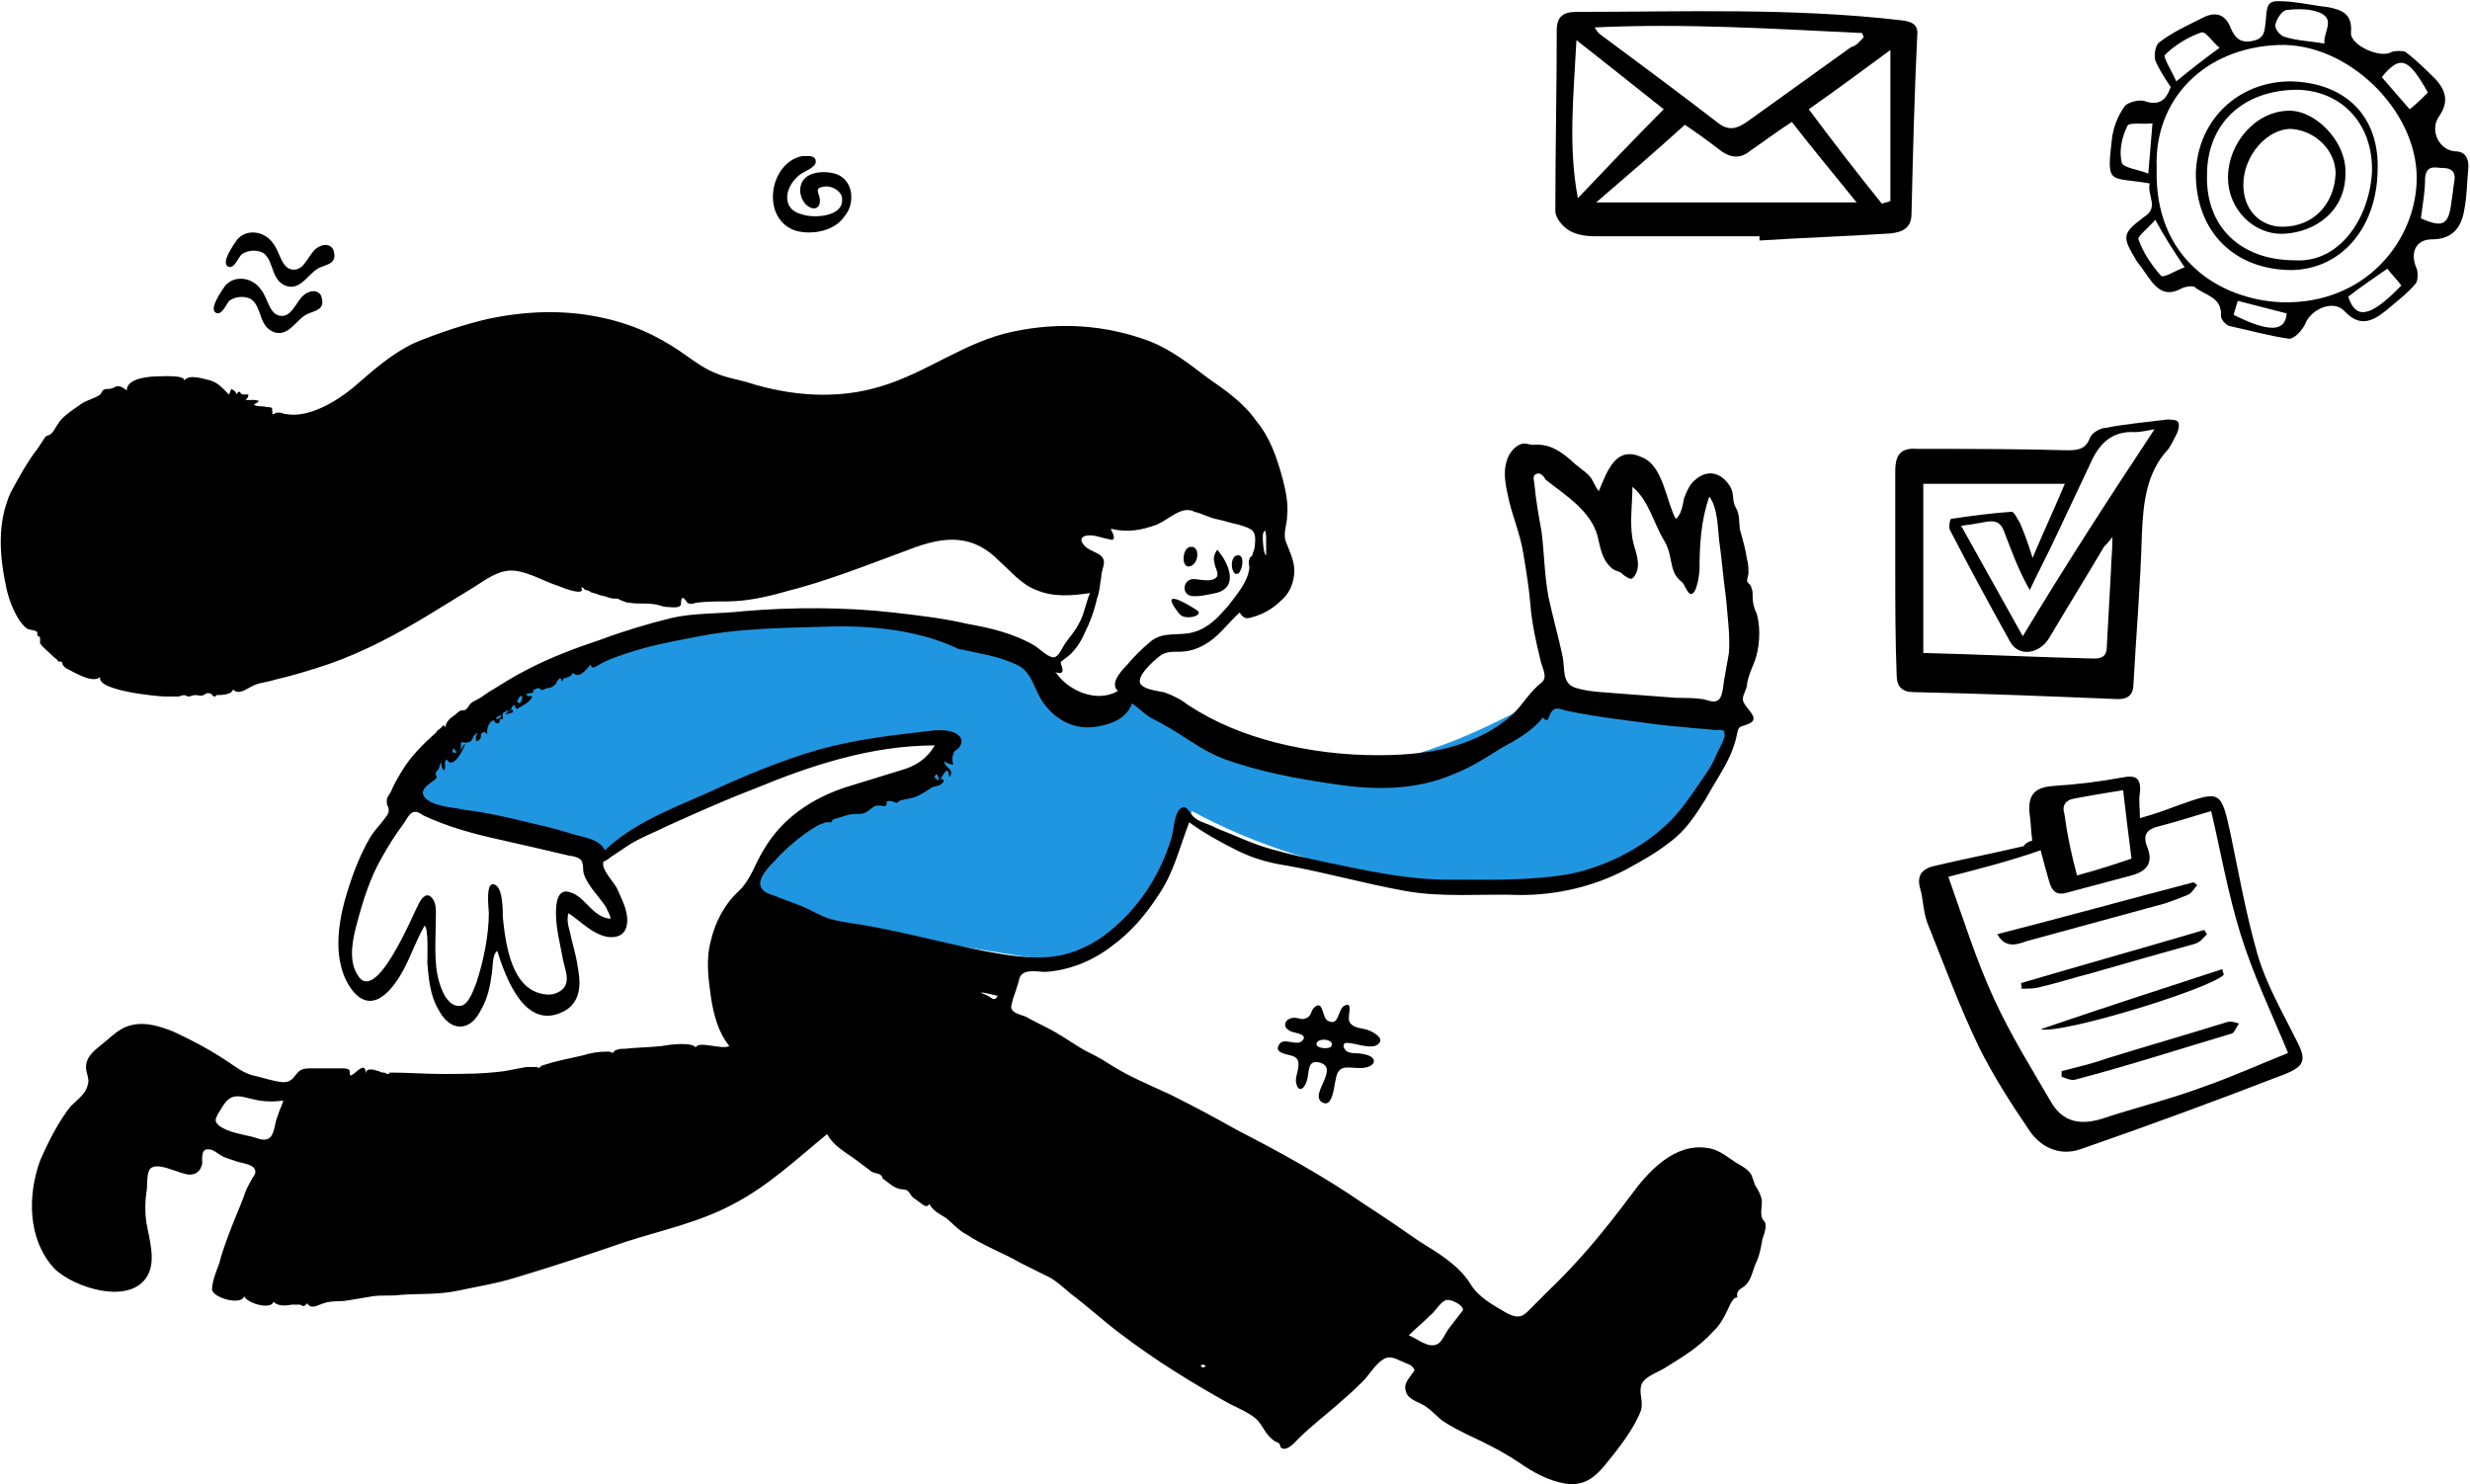 <svg width="1228" height="738" viewBox="0 0 1228 738" fill="none" xmlns="http://www.w3.org/2000/svg">
<path d="M662.045 519.875C661.36 521.957 654.517 521.263 654.517 519.181C654.517 515.712 663.413 516.406 662.045 519.875ZM669.572 518.487C673.678 518.487 679.837 521.263 683.943 519.875C689.418 517.1 683.943 513.63 680.522 512.242C677.1 510.854 672.994 511.548 670.941 508.079C669.572 505.303 672.994 498.364 668.888 499.752C664.782 501.14 666.151 510.855 659.992 507.385C657.255 505.997 657.939 496.283 653.149 501.14C651.78 502.528 651.78 505.303 649.727 505.997C647.674 507.385 645.621 505.997 643.568 505.997C638.778 505.997 636.725 510.855 642.199 512.936C644.252 513.63 651.096 514.324 646.99 517.794C644.252 519.875 638.094 515.712 636.041 519.181C632.619 524.039 641.515 524.039 643.568 525.426C647.674 527.508 644.252 533.753 644.252 537.223C644.937 543.468 648.358 542.08 649.727 537.223C651.096 533.059 649.727 526.814 655.886 528.202C666.835 530.978 649.727 544.856 657.939 548.325C662.729 550.407 663.413 538.611 664.098 536.529C665.466 528.896 669.572 530.978 676.416 530.978C683.943 530.978 685.996 525.426 677.784 524.039C675.047 523.345 671.625 524.039 669.572 522.651C668.204 521.957 666.835 518.487 669.572 518.487Z" fill="black"/>
<path d="M415.913 86.58C409.713 84.514 399.378 85.202 398.001 92.778C397.312 96.221 398.69 99.665 400.756 101.731C403.512 104.486 407.646 104.486 407.646 99.665C407.646 96.221 404.201 93.467 409.713 92.778C413.158 92.089 418.669 94.844 418.669 98.976C419.358 107.929 404.201 108.618 398.69 106.552C387.666 103.797 390.422 92.089 398.001 86.58C400.067 85.202 405.579 83.136 405.579 80.382C405.579 76.938 401.445 77.627 398.69 77.627C382.154 81.07 378.021 109.307 395.934 114.816C404.201 116.882 415.225 114.816 420.047 107.24C424.87 101.731 424.87 90.023 415.913 86.58Z" fill="black"/>
<path d="M113.846 132.697C116.591 133.382 118.649 127.904 120.022 126.535C122.766 124.48 127.569 123.796 131 125.85C136.49 129.958 134.431 139.545 142.665 142.284C150.213 144.338 153.644 134.752 159.819 132.697C163.25 131.328 167.367 130.643 165.995 125.165C165.309 121.741 161.878 121.057 159.133 122.426C153.644 124.48 152.271 134.067 146.096 134.067C139.92 134.067 139.234 125.165 135.803 121.057C131.686 114.894 122.766 113.524 117.963 119.002C116.591 121.057 109.043 131.328 113.846 132.697Z" fill="black"/>
<path d="M107.846 155.697C110.591 156.382 112.649 150.904 114.022 149.535C116.766 147.48 121.569 146.796 125 148.85C130.49 152.958 128.431 162.545 136.665 165.284C144.213 167.338 147.644 157.752 153.819 155.697C157.25 154.328 161.367 153.643 159.995 148.165C159.309 144.741 155.878 144.057 153.133 145.426C147.644 147.48 146.271 157.067 140.096 157.067C133.92 157.067 133.234 148.165 129.803 144.057C125.686 137.894 116.766 136.524 111.963 142.002C110.591 144.057 103.043 154.328 107.846 155.697Z" fill="black"/>
<path d="M201.332 396.308C232.609 404.648 263.191 414.379 294.468 423.414C297.943 424.109 297.943 424.804 300.723 422.719C309.064 417.854 318.1 412.989 326.44 408.123C352.852 394.222 379.959 383.102 409.15 375.456C430.002 370.591 450.853 366.421 471.704 363.64C469.619 369.896 465.449 376.846 460.584 381.712C456.413 385.187 451.548 387.272 445.988 389.357C431.392 394.917 416.101 399.088 402.2 405.343C387.604 411.599 378.568 425.499 375.788 440.79C375.093 443.571 375.093 444.266 377.873 445.656C380.654 447.046 384.129 448.436 386.909 449.131C410.541 457.472 435.562 462.337 460.584 467.202C473.79 469.982 486.995 472.067 500.201 474.153C508.542 475.543 516.882 476.933 525.223 476.238C560.67 474.153 582.217 431.755 592.642 403.258C624.614 420.634 661.452 431.755 697.594 437.315C741.382 443.571 796.29 444.266 831.043 412.294C847.724 397.003 857.454 376.151 865.1 355.3C840.773 353.215 817.142 349.74 792.815 346.264C788.645 345.569 784.475 344.874 780.304 344.179C778.914 344.179 776.134 342.789 774.049 343.484C771.269 344.179 767.794 346.959 765.708 347.654C747.637 357.385 729.566 366.421 710.8 372.676C700.374 376.151 689.949 379.626 678.828 380.322C667.012 381.712 655.196 378.931 644.076 376.151C616.274 369.201 586.387 356.69 562.755 340.009C557.195 348.349 546.769 353.91 537.039 349.74C526.613 345.569 520.358 334.449 514.797 324.718C512.712 321.243 508.542 321.243 505.067 320.548C493.946 317.767 482.825 315.682 471.704 313.597C435.562 307.342 398.03 305.257 361.192 309.427C325.05 313.597 290.298 325.413 258.326 342.789C244.425 350.435 231.219 359.47 219.403 369.896C211.063 376.846 202.722 385.882 201.332 396.308Z" fill="#2196E0"/>
<path d="M309.761 160.687C320.882 164.163 331.308 169.723 341.038 176.673C345.904 180.149 350.769 183.624 356.329 185.709C361.195 187.794 366.06 188.489 370.925 189.879C392.472 196.83 416.103 198.915 438.345 191.964C461.281 185.014 480.047 169.723 503.679 164.858C526.615 159.992 549.552 161.382 571.793 169.723C582.219 173.893 591.254 180.844 600.29 187.794C609.326 194.05 618.361 200.305 624.617 209.34C631.567 217.681 635.042 228.107 637.822 238.532C639.212 244.093 640.603 250.348 639.908 256.604C639.908 260.774 637.822 264.944 639.212 269.114C641.298 274.675 644.078 279.54 643.383 285.795C642.688 291.356 640.603 295.526 636.432 299.001C632.957 302.477 628.092 305.257 623.226 306.647C619.056 308.037 618.361 307.342 616.276 304.562C610.021 310.122 605.85 317.072 597.51 321.243C593.34 323.328 589.864 324.023 585.694 324.023C582.219 324.023 579.439 324.023 576.658 326.108C573.878 328.193 563.453 337.229 567.623 340.704C569.708 342.789 575.268 343.484 578.744 344.179C582.914 345.569 587.084 347.654 590.559 350.435C604.46 359.47 618.361 365.031 634.347 369.201C651.028 373.371 667.709 375.456 685.085 375.456C700.376 375.456 717.057 374.066 731.653 367.811C738.604 365.031 745.554 360.86 751.115 355.995C756.675 351.13 760.15 344.179 766.406 339.314C769.881 336.534 766.406 331.668 765.711 327.498C763.625 319.158 761.54 309.427 760.845 300.391C760.15 292.051 758.76 283.71 757.37 275.37C755.98 266.334 752.505 257.994 750.42 249.653C749.03 243.398 746.944 235.752 749.03 229.497C749.725 226.022 752.505 222.546 755.285 221.156C758.065 219.766 760.15 221.156 762.235 221.156C769.881 220.461 775.441 223.936 781.002 228.802C783.782 231.582 787.257 233.667 790.037 236.447C792.122 238.532 792.817 242.008 794.903 244.093C799.073 234.362 803.243 221.156 816.449 227.412C826.875 231.582 828.265 248.958 833.13 257.994C835.91 255.909 836.605 251.043 837.3 247.568C838.69 244.093 840.08 240.618 842.861 238.532C849.116 232.972 856.066 235.057 860.237 242.008C862.322 245.483 860.932 248.958 863.017 252.433C865.102 255.909 864.407 259.384 865.102 263.554C866.492 268.419 867.882 273.285 868.577 278.15C869.272 280.235 869.272 283.015 869.272 285.1C869.272 285.795 868.577 287.881 868.577 288.576C868.577 289.966 870.662 290.661 870.662 292.051C871.357 293.441 871.357 294.831 871.357 296.916C871.357 299.696 872.052 302.477 873.443 305.257C875.528 312.902 874.833 322.633 872.052 329.583C870.662 333.058 869.272 335.839 868.577 340.009C868.577 342.789 866.492 344.874 866.492 347.654C866.492 351.825 876.918 357.385 868.577 360.165C865.102 361.555 864.407 360.86 863.712 364.336C863.017 368.506 861.627 371.981 860.237 375.456C856.761 383.102 851.896 390.052 847.726 397.698C842.861 405.343 837.995 412.989 830.35 418.549C823.399 424.109 815.754 428.28 808.108 432.45C792.122 440.79 774.051 444.961 755.98 444.961C736.519 444.266 717.057 446.351 698.291 442.876C678.83 439.4 659.369 433.84 639.908 430.365C630.872 428.975 623.226 426.89 614.886 422.719C606.545 418.549 598.9 414.379 591.254 408.818C586.389 421.329 583.609 433.84 575.963 444.961C569.708 454.691 562.062 463.727 552.332 470.677C543.296 477.628 531.481 482.493 519.665 483.188C516.19 483.188 510.629 481.798 507.849 484.578C506.459 485.968 506.459 488.749 505.764 490.139C505.069 492.919 503.679 495.699 502.984 499.174C501.594 503.344 506.459 504.04 509.934 505.43C514.799 508.21 519.665 510.295 524.53 513.075C529.395 515.855 534.261 519.331 539.126 522.111C543.296 524.196 547.467 526.281 551.637 529.061C561.367 535.317 571.793 539.487 582.219 544.352C593.339 549.913 603.765 555.473 614.886 561.728C636.432 572.849 657.979 584.665 678.135 598.566C687.866 604.821 696.901 611.076 705.937 617.332C714.972 622.892 725.398 629.148 730.958 638.183C735.129 645.134 742.079 648.609 749.03 652.779C753.2 654.864 755.98 655.559 759.455 652.084C762.93 648.609 766.406 645.134 769.881 641.658C785.172 627.062 797.683 611.772 810.194 595.09C819.229 582.58 832.435 567.984 849.116 570.764C853.981 571.459 857.457 574.239 861.627 577.019C864.407 579.104 868.577 580.495 870.662 583.97C871.357 585.36 872.052 588.14 872.748 589.53C874.138 591.615 874.833 593.005 875.528 595.09C876.918 598.566 874.138 604.126 876.918 606.906C879.003 608.991 876.918 613.857 876.223 615.942C875.528 620.112 874.833 624.282 872.748 628.453C871.357 631.928 870.662 636.098 867.882 638.878C865.797 640.963 863.017 640.963 863.712 645.134C861.627 644.439 859.542 649.999 858.847 651.389C856.762 655.559 855.371 658.34 851.896 661.815C844.251 670.155 835.91 675.021 826.875 680.581C823.399 682.666 816.449 684.751 815.754 689.617C815.059 693.787 817.144 697.262 815.754 701.432C812.279 710.468 804.633 720.199 798.378 727.844C792.817 734.794 787.257 738.965 778.221 737.575C769.881 736.185 762.235 732.014 755.285 727.149C746.944 721.589 738.604 717.418 729.568 713.248C725.398 711.163 721.228 709.078 717.057 706.298C713.582 703.517 710.802 700.042 706.632 697.957C703.852 696.567 699.681 695.177 698.986 691.702C697.596 688.227 700.376 685.446 701.767 683.361C703.157 681.276 703.852 681.276 702.462 679.886C701.767 678.496 698.986 677.801 697.596 677.106C694.121 675.716 691.341 673.63 687.866 675.716C684.39 677.801 681.61 681.971 678.83 685.446C675.355 688.922 671.88 692.397 667.709 695.872C660.064 702.822 652.418 708.383 645.468 715.333C644.078 716.723 640.603 720.894 637.822 720.199C635.737 719.503 637.127 718.808 635.737 717.418C634.347 716.723 633.652 716.723 632.262 715.333C628.787 712.553 627.397 707.688 623.921 704.908C620.446 702.127 615.581 700.042 611.411 697.957C592.644 687.531 574.573 676.411 557.197 663.205C548.857 656.949 540.516 649.304 532.176 643.049C528.005 639.573 524.53 636.098 519.665 634.013C515.494 631.928 511.324 629.843 507.154 627.758C498.813 622.892 489.083 619.417 480.742 613.857C476.572 611.771 473.792 608.296 470.317 605.516C466.841 603.431 464.061 602.041 461.976 598.566C460.586 601.346 457.806 597.871 456.416 597.176C455.721 596.481 454.331 595.785 453.635 595.09C452.94 594.395 452.245 593.005 451.55 592.31C450.16 590.92 448.77 591.615 446.685 590.92C443.905 590.225 441.125 587.445 439.04 586.055C437.649 584.665 439.735 586.055 437.649 583.97C436.259 583.275 434.869 583.275 433.479 582.58C430.699 580.494 427.919 578.409 425.139 576.324C420.273 572.849 414.018 569.374 411.238 563.813C395.947 576.324 382.046 589.53 364.67 598.566C347.989 607.601 328.527 611.771 311.151 617.332C293.08 623.587 274.314 629.843 255.548 635.403C246.512 638.183 237.477 639.573 227.746 641.658C218.015 643.744 208.98 643.049 199.249 643.744C194.384 644.439 190.214 643.744 185.348 644.439C181.178 645.134 177.008 645.829 172.837 646.524C169.362 647.219 164.497 646.524 161.022 647.914C158.241 648.609 154.766 651.389 152.681 647.914C151.291 649.999 150.596 649.304 149.206 648.609C147.121 648.609 146.426 648.609 145.036 648.609C141.56 649.304 138.085 649.304 136 647.219C134.61 651.389 122.794 647.914 121.404 644.439C120.014 649.304 105.418 645.134 105.418 640.963C105.418 637.488 107.503 631.928 108.893 628.453C110.283 622.892 112.368 617.332 114.454 611.772C116.539 606.211 119.319 599.956 121.404 594.395C122.099 591.615 123.489 589.53 124.879 586.75C125.574 585.36 126.964 583.97 126.964 582.58C126.964 578.409 119.319 578.409 116.539 577.019C114.454 576.324 111.673 575.629 109.588 574.239C108.198 573.544 106.113 571.459 104.028 571.459C99.858 570.764 100.553 575.629 100.553 578.409C99.858 581.885 97.772 583.97 94.297 583.97C89.432 583.97 76.921 576.324 74.141 581.885C72.751 584.665 73.446 590.225 72.751 593.005C72.056 597.871 72.056 602.736 72.751 607.601C74.141 615.942 77.616 626.367 73.446 634.013C65.105 649.304 36.609 640.268 26.878 630.538C13.672 615.942 13.672 594.395 19.927 577.019C24.793 565.899 29.658 556.863 35.218 549.913C37.999 547.132 42.864 543.657 43.559 539.487C44.949 536.012 42.169 533.231 42.864 529.061C43.559 524.891 47.034 522.111 50.51 519.331C53.985 516.55 56.765 513.77 60.24 511.685C68.581 506.82 78.311 509.6 86.652 513.075C95.687 517.245 104.723 522.111 113.064 527.671C117.234 530.451 120.709 533.231 125.574 534.622C129.05 535.317 133.22 536.707 136.695 537.402C140.17 538.097 142.95 538.792 145.731 536.012C148.511 532.536 149.206 531.146 154.071 531.146C158.936 531.146 163.802 531.146 169.362 531.146C170.752 531.146 172.837 531.146 173.532 531.841C174.227 532.536 173.532 533.927 174.227 534.622C175.618 535.317 181.873 526.281 181.873 533.926C181.873 530.451 186.043 531.841 188.128 532.536C188.823 532.536 189.518 533.231 190.213 533.231C190.909 533.231 191.604 533.231 192.299 533.926C192.994 533.926 193.689 533.926 193.689 533.231C202.724 533.231 211.065 533.926 220.1 533.926C230.526 533.926 240.257 533.926 250.682 532.536C254.158 531.841 258.328 531.146 261.803 530.451C263.193 530.451 265.278 530.451 266.668 530.451C267.363 530.451 268.059 531.146 268.059 531.146C268.059 530.451 268.754 530.451 269.449 529.756C275.704 527.671 282.654 526.281 288.91 524.891C293.775 523.501 297.25 522.806 302.116 522.806H302.811L304.896 523.501C304.896 522.806 305.591 522.111 306.286 522.111C307.676 521.416 309.066 521.416 310.456 521.416C316.712 520.721 322.967 520.721 329.222 520.026C332.698 519.331 343.818 517.94 345.904 520.721C347.294 517.245 359.109 522.111 362.585 520.026C357.024 513.075 354.939 504.735 353.549 496.394C352.159 486.663 350.769 476.933 353.549 467.202C355.634 458.167 360.499 449.131 367.45 442.876C373.705 436.62 375.095 429.67 379.961 422.024C388.996 406.733 403.592 397.003 420.273 391.442C429.309 388.662 438.345 385.882 447.38 383.102C455.026 381.017 460.586 377.541 464.756 370.591C433.479 370.591 403.592 380.322 375.095 392.137C360.5 397.698 346.599 403.953 332.698 410.208C325.747 413.684 318.102 416.464 311.846 420.634L309.761 422.024C307.676 423.414 305.591 424.804 303.506 426.195C302.811 426.89 300.726 428.28 300.031 428.28C298.641 432.45 305.591 438.705 306.981 442.181C309.066 447.046 311.846 451.911 311.846 457.472C311.846 463.727 308.371 466.507 302.116 465.812C294.47 464.422 288.91 458.167 282.654 453.996C281.264 458.167 283.35 462.337 284.045 466.507C285.435 472.067 286.825 476.933 287.52 482.493C288.91 490.139 288.215 498.479 280.569 502.649C261.108 513.075 251.377 485.968 247.207 472.763C244.427 474.848 245.122 481.798 244.427 484.578C243.732 490.139 242.342 496.394 239.562 501.259C237.477 505.43 234.696 509.6 229.831 510.295C224.271 510.99 220.1 506.125 218.015 501.954C213.845 495.004 213.15 486.663 212.455 479.018C212.455 476.933 213.15 460.947 211.065 460.252C205.504 469.982 202.724 480.408 196.469 488.749C190.909 496.394 183.263 501.954 175.618 492.919C164.497 479.018 167.972 458.167 172.837 442.876C175.618 433.84 179.093 424.804 183.958 416.464C186.043 412.989 188.823 410.208 190.909 407.428C192.994 404.648 193.689 403.953 192.994 401.173C192.299 399.783 192.299 399.783 192.299 397.698C192.299 396.308 193.689 394.917 194.384 393.527C195.774 390.052 197.859 386.577 199.944 383.102C204.114 376.151 210.37 369.896 216.625 364.336L217.32 363.64C215.93 364.336 218.71 362.25 218.71 362.25C220.1 361.555 220.1 359.47 221.491 361.555C221.491 358.775 224.271 356.69 226.356 355.3C227.051 354.605 227.746 353.91 229.136 353.215C229.831 353.215 231.221 353.215 231.916 352.52C232.611 351.825 233.306 350.435 234.001 349.74C234.696 349.045 236.086 348.349 237.477 347.654C240.257 346.264 242.342 344.179 245.122 342.789C250.682 339.314 256.243 335.839 261.803 333.058C273.619 326.803 286.825 321.938 299.336 317.768C310.456 313.597 322.272 310.122 333.393 307.342C345.209 304.562 357.719 305.257 369.535 303.867C393.862 301.781 420.273 301.781 444.6 304.562C456.416 305.952 468.926 307.342 480.742 310.122C492.558 312.207 504.374 314.987 514.799 321.243C516.885 322.633 521.055 326.803 523.835 326.803C525.92 326.803 528.005 322.633 528.7 321.243C530.785 317.768 534.261 314.292 536.346 310.122C539.126 305.257 539.821 299.696 541.906 294.831C532.871 296.221 523.835 296.916 515.495 293.441C507.849 290.661 502.984 284.405 496.728 278.845C490.473 272.59 484.217 269.114 475.877 268.419C466.146 267.724 457.111 271.2 448.075 274.675C429.309 281.625 409.848 289.271 390.386 294.136C380.656 296.916 370.925 299.001 361.195 299.001C356.329 299.001 350.769 299.001 345.904 299.696C343.818 300.391 343.123 300.391 341.733 299.696C341.733 299.696 339.648 296.221 338.953 297.611C338.258 299.001 338.953 300.391 338.258 301.086C336.868 302.477 333.393 301.781 332.003 301.781C329.222 301.781 327.137 300.391 325.052 300.391C321.577 299.696 316.712 300.391 313.236 299.696C311.151 299.696 310.456 299.001 308.371 298.306C306.981 297.611 307.676 297.611 306.286 297.611C304.896 297.611 304.201 297.611 302.116 296.916C300.726 296.221 298.641 296.221 297.25 295.526C295.86 294.831 294.47 294.831 293.08 294.136C295.165 294.831 290.995 292.746 290.995 293.441C290.3 292.746 290.3 292.051 288.91 292.051C291.69 296.916 279.179 292.051 277.789 291.356C270.839 289.271 263.193 284.405 255.548 283.71C247.902 283.015 240.952 288.576 235.391 292.051C228.441 296.221 220.795 301.086 213.845 305.257C197.859 314.987 181.178 324.023 163.107 330.278C154.766 333.059 145.731 335.839 136.695 337.924C132.525 339.314 128.354 339.314 124.879 341.399C122.099 342.789 118.624 345.569 115.844 342.789C115.149 345.569 109.588 345.569 107.503 345.569C107.503 345.569 107.503 346.264 106.808 346.264C105.418 346.264 105.418 344.874 104.723 344.874C102.638 344.179 102.638 344.874 101.248 345.569C99.163 346.264 99.163 345.569 97.078 345.569C95.687 345.569 94.992 346.264 93.602 346.264C92.907 346.264 92.212 345.569 91.517 345.569C90.822 345.569 89.432 346.264 88.737 346.264C86.652 346.264 83.872 346.264 81.787 346.264C79.006 346.264 47.729 343.484 49.814 336.534C46.339 340.009 37.304 334.449 33.133 332.363C31.743 331.668 31.743 330.973 31.048 330.278C31.048 329.583 31.048 328.888 29.658 328.888H28.963C28.268 327.498 27.573 327.498 26.183 326.108C24.098 324.023 21.318 321.938 19.927 319.853C19.927 319.158 19.927 317.768 19.927 317.072C19.927 316.377 18.537 316.377 18.537 315.682V314.292C17.147 312.902 15.062 313.597 12.977 312.207C8.112 308.037 4.637 299.001 3.246 292.746C-0.229 276.76 -1.619 260.079 5.332 244.788C9.502 237.142 13.672 229.497 18.537 223.241C19.927 221.156 21.318 219.071 22.708 216.986C24.098 216.291 24.793 216.291 25.488 215.596C27.573 213.511 28.268 210.731 31.048 207.95C33.828 205.17 37.304 203.085 40.084 201C42.864 198.915 47.034 198.22 49.814 196.135C50.51 195.44 50.51 194.745 51.205 194.05C51.9 193.354 53.29 193.354 53.985 193.354C55.375 193.354 56.765 192.659 58.155 191.964C60.24 191.964 60.935 192.659 63.02 194.05C63.02 187.794 74.836 187.099 79.006 187.099C81.091 187.099 92.212 186.404 91.517 189.184C94.297 185.709 101.248 188.489 104.723 189.184C108.893 190.574 110.978 193.354 113.759 196.135C114.454 195.44 114.454 194.05 115.149 193.354C115.844 194.05 117.929 194.745 117.234 196.135C120.014 193.354 118.624 195.44 120.709 196.135C122.099 196.135 122.794 196.135 123.489 196.135C123.489 197.525 122.794 198.22 122.099 198.915C124.184 198.915 132.525 198.22 126.269 201C126.964 202.39 131.135 201.695 132.525 202.39C133.22 202.39 135.305 202.39 135.305 203.085C135.305 203.78 135.305 204.475 135.305 204.475C136 205.17 134.61 205.865 136 205.865L137.39 205.17C138.78 205.17 138.085 205.17 139.475 205.17C140.17 205.17 140.865 205.865 142.255 205.865C153.376 207.95 167.277 199.61 175.618 192.659C185.348 184.319 194.384 175.978 206.2 170.418C218.015 165.553 230.526 161.382 242.342 158.602C265.278 153.737 287.52 153.737 309.761 160.687ZM596.815 679.191C597.51 679.191 597.51 679.886 598.205 679.886C598.9 679.886 598.9 679.191 599.595 679.191C598.205 678.496 598.205 677.801 596.815 679.191ZM718.448 646.524C715.667 647.914 713.582 652.084 710.802 654.169C707.327 657.644 703.852 660.425 700.376 663.9C704.547 665.29 710.107 670.85 714.972 668.07C717.057 666.68 718.448 663.205 719.838 661.12C721.923 658.34 724.703 654.864 726.788 652.084C729.568 649.999 721.228 645.134 718.448 646.524ZM461.976 588.14C463.366 588.835 465.451 590.92 464.061 592.31C463.366 590.92 461.976 589.53 461.976 588.14ZM113.759 546.437C111.673 547.827 109.588 551.998 108.198 554.083C106.808 556.863 106.808 557.558 108.893 559.643C113.759 563.118 120.014 563.813 125.574 565.203C128.354 565.899 131.83 567.984 134.61 565.203C136.695 562.423 136.695 557.558 138.085 554.778C138.78 551.998 140.17 549.913 140.865 547.132C136 547.827 131.135 547.827 125.574 546.437C122.099 545.742 117.234 543.657 113.759 546.437ZM200.639 409.513C196.469 415.074 192.994 420.634 189.518 426.89C183.958 436.62 180.483 447.741 177.703 458.167C175.618 465.812 172.837 476.933 177.703 484.578C186.738 500.564 205.504 453.996 208.285 449.131C209.675 446.351 212.455 442.876 215.235 447.046C217.32 449.826 216.625 455.386 216.625 458.862C216.625 469.982 215.235 482.493 220.1 492.919C221.491 496.394 224.966 501.259 229.831 499.869C233.306 498.479 235.391 492.224 236.782 488.749C240.257 478.323 243.037 465.117 243.037 453.996C243.037 451.911 240.952 436.62 246.512 440.095C249.987 442.181 249.987 452.606 249.987 456.081C251.377 469.287 254.158 492.224 270.839 494.309C274.314 495.004 278.484 493.614 280.569 490.834C283.35 486.663 280.569 481.103 279.874 476.933C278.484 469.287 276.399 461.642 276.399 453.996C276.399 449.131 277.094 441.486 283.35 443.571C290.995 445.656 294.47 456.081 303.506 456.776C303.506 454.691 302.116 453.301 301.421 451.216C297.945 445.656 292.385 440.79 290.3 434.535C289.605 432.45 290.3 429.67 288.91 427.585C287.52 426.195 284.74 425.499 283.35 425.499C271.534 422.719 259.718 419.939 247.207 417.159C234.696 414.379 222.186 410.904 210.37 405.343C204.809 401.173 203.419 405.343 200.639 409.513ZM487.693 493.614C489.778 494.309 491.168 495.004 493.253 496.394C494.643 497.089 495.338 496.394 496.033 495.004C494.643 495.004 488.388 492.919 487.693 493.614ZM411.933 311.512C388.996 312.207 366.755 312.207 343.818 317.072C332.698 319.158 322.272 321.243 311.846 324.718C307.676 326.108 303.506 327.498 299.336 329.583C297.945 330.278 293.775 333.754 293.775 330.278C291.69 332.363 288.215 337.924 284.74 334.449C284.045 336.534 282.654 336.534 280.569 337.229C279.874 337.229 279.874 338.619 279.179 338.619C279.179 338.619 279.179 337.229 278.484 337.229C277.789 337.229 276.399 339.314 276.399 340.009C275.009 341.399 273.619 342.094 272.229 342.094C271.534 342.094 270.839 342.789 270.144 342.789C269.449 343.484 268.754 342.789 268.059 342.094C266.668 342.094 265.973 342.789 264.583 343.484C267.363 344.179 262.498 344.874 261.803 344.874C261.803 346.959 263.888 345.569 264.583 346.264C263.888 349.045 259.023 351.13 256.938 352.52C256.243 351.825 256.243 351.13 255.548 350.435C254.853 351.13 254.158 351.825 254.158 352.52C254.158 353.215 253.463 353.91 252.073 353.215C251.377 353.91 250.682 353.91 249.987 354.605C249.292 355.995 251.377 358.08 248.597 357.385C248.597 361.555 245.122 358.775 245.817 358.08C243.037 358.08 241.647 362.945 242.342 365.031C240.952 363.64 240.257 363.64 238.867 365.031C239.562 364.336 238.867 367.116 238.867 367.116C236.086 370.591 236.086 366.421 237.477 364.336C235.391 365.031 235.391 367.116 234.001 368.506C232.611 369.201 232.611 369.201 231.221 369.201C229.136 369.201 229.831 367.811 229.136 369.896C229.136 370.591 229.136 371.981 229.136 373.371C229.831 371.981 229.831 370.591 231.221 369.896C230.526 372.676 224.966 383.102 222.186 377.541C220.1 378.931 222.186 381.017 220.795 383.102C219.405 381.712 219.405 380.322 219.405 378.931C218.71 379.627 218.71 381.017 218.015 382.407C217.32 383.102 216.625 383.797 216.625 384.492C215.93 385.882 218.015 385.187 216.625 387.272C215.93 387.967 214.54 388.662 213.845 389.357C211.065 391.442 208.98 393.527 211.065 396.308C215.235 401.173 224.966 401.173 230.526 402.563C242.342 403.953 254.158 406.733 265.278 409.513C272.229 410.904 279.179 412.989 286.13 415.074C290.995 416.464 297.945 417.159 300.726 422.719C314.627 409.513 332.698 402.563 350.074 394.917C368.145 386.577 387.606 378.236 407.068 372.676C424.444 367.811 441.82 365.726 459.891 363.64C464.756 362.945 471.707 362.25 475.877 365.031C478.657 367.116 478.657 369.201 476.572 371.981C475.182 373.371 474.487 372.676 473.792 375.456C473.097 377.541 473.792 378.931 473.792 380.322C472.402 379.626 470.317 379.626 469.622 378.236C468.926 381.712 474.487 381.712 472.402 385.882C471.707 387.272 471.707 383.102 471.012 383.102C469.622 383.102 468.231 386.577 467.536 387.272C470.317 387.272 468.926 389.357 467.536 390.052C466.841 390.747 464.756 390.747 463.366 391.442C461.281 392.832 459.196 394.222 456.416 395.613C453.635 397.003 451.55 397.003 448.77 397.698C448.075 397.698 446.685 398.393 446.685 398.393C446.685 398.393 446.685 399.088 445.99 399.088C444.6 399.088 443.21 397.698 441.125 398.393C440.43 398.393 441.125 400.478 440.43 400.478C439.735 401.173 438.345 400.478 437.649 400.478C435.564 400.478 435.564 400.478 434.174 401.173C432.089 402.563 430.699 404.648 427.224 404.648C424.444 404.648 423.054 404.648 420.968 405.343C418.883 406.038 416.103 406.733 414.018 407.428L413.323 408.818C412.628 408.818 411.933 408.818 410.543 408.818C409.153 409.513 407.763 409.513 405.677 410.904C398.727 415.074 391.081 421.329 385.521 427.585C382.741 430.365 375.79 437.315 378.571 441.486C379.961 444.266 384.826 444.961 387.606 446.351C391.081 447.741 395.252 449.131 398.727 450.521C403.592 452.606 407.763 455.386 412.628 456.776C417.493 458.167 422.358 458.862 427.224 459.557C448.075 463.032 468.231 468.592 489.083 472.763C500.204 474.848 512.019 476.933 523.835 475.543C534.261 474.153 543.991 469.287 551.637 463.032C566.233 451.216 576.658 435.23 582.219 417.159C583.609 413.684 583.609 403.953 587.084 401.868C589.864 399.783 591.254 403.953 593.34 406.038C596.12 408.818 600.985 409.513 604.46 411.599C613.496 415.074 621.836 419.244 631.567 422.024C641.298 424.804 651.028 426.89 660.759 428.975C680.915 433.145 699.681 437.315 719.838 437.315C739.994 437.315 760.15 438.01 780.307 434.535C797.683 431.06 815.754 422.024 828.265 410.208C835.215 403.953 840.08 396.308 844.946 389.357C847.726 385.187 850.506 381.712 852.591 376.846C853.981 373.371 856.762 369.201 857.457 365.726C857.457 362.25 856.066 362.945 852.591 362.945C847.726 362.25 842.861 362.25 837.995 361.555C828.265 360.86 818.534 359.47 808.108 358.08C797.683 356.69 787.952 355.3 778.221 353.215C775.441 352.52 773.356 351.13 771.271 353.91C769.881 355.995 769.881 360.165 767.101 356.69C761.54 363.64 753.895 367.811 746.249 371.981C738.604 376.846 730.958 381.712 721.923 385.187C703.852 392.832 683.695 392.832 664.929 390.052C645.468 387.272 626.007 383.797 607.24 376.846C598.9 373.371 591.949 368.506 584.304 363.64C580.829 361.555 577.354 359.47 573.183 357.385C569.013 355.3 566.233 351.825 562.758 349.74C559.977 358.08 550.247 360.86 542.601 361.555C532.871 362.25 524.53 357.385 518.97 349.74C514.104 343.484 513.409 333.754 505.069 330.278C496.033 326.108 486.303 324.718 476.572 322.633C457.806 313.597 434.174 310.817 411.933 311.512ZM459.891 388.662C461.281 389.357 460.586 389.357 460.586 391.442C459.196 391.442 459.196 389.357 459.891 388.662ZM464.756 385.882C464.061 386.577 466.146 387.967 466.841 387.967C466.841 387.967 466.146 383.102 464.756 385.882ZM225.661 371.981C224.271 373.371 224.966 374.761 227.051 374.066L225.661 371.981ZM249.292 355.3L247.902 355.995C247.207 356.69 246.512 356.69 246.512 357.385C247.902 357.385 248.597 357.385 249.292 355.3ZM254.853 353.215C254.158 351.825 251.377 354.605 251.377 355.3C252.072 354.605 256.243 354.605 254.853 353.215ZM257.633 347.654C256.938 348.349 256.938 349.045 258.328 349.74C259.023 349.045 259.718 347.654 259.718 346.264C259.023 345.569 258.328 346.264 257.633 347.654ZM763.626 235.752C761.54 236.447 762.93 239.922 762.93 241.313C763.625 248.958 765.016 256.604 766.406 264.249C767.796 275.37 767.796 285.795 769.881 296.916C771.966 306.647 774.746 316.377 776.831 326.108C778.221 332.363 776.136 340.009 783.782 342.094C790.732 344.179 799.073 344.179 806.023 344.874C815.059 345.569 824.789 346.264 833.825 346.959C837.995 346.959 842.861 346.959 847.031 347.654C849.811 348.349 852.591 349.74 854.676 347.654C856.762 345.569 856.762 339.314 857.457 336.534C858.152 332.363 858.847 328.888 859.542 324.718C860.237 315.682 858.847 306.647 858.152 297.611C856.762 287.881 856.066 278.15 854.676 268.419C853.981 262.164 853.981 252.433 849.811 246.873C845.641 258.689 844.946 271.199 844.946 283.015C844.946 285.795 842.861 300.391 838.69 293.441C837.3 291.356 837.3 289.966 835.215 288.576C833.13 286.49 832.435 285.1 831.74 283.015C830.35 278.15 830.35 273.98 827.57 269.114C822.009 260.079 819.924 248.958 811.584 242.008C811.584 250.348 810.193 259.384 811.584 267.724C812.279 272.59 816.449 280.235 812.974 285.795C811.584 288.576 810.193 287.881 808.108 286.49C806.718 285.795 806.718 285.1 805.328 284.405C803.938 283.71 802.548 283.71 801.158 282.32C796.293 278.15 795.598 271.895 794.207 266.334C790.732 253.823 778.221 246.178 768.491 238.532C767.796 237.142 765.711 234.362 763.626 235.752ZM575.268 260.774C567.623 263.554 560.672 264.944 552.332 262.859C552.332 264.249 555.112 267.029 553.027 268.419C552.332 268.419 550.247 267.724 549.552 267.724C546.771 267.029 543.296 265.639 539.821 266.334C537.041 267.029 537.041 269.114 539.126 271.2C541.906 274.675 548.857 274.675 548.857 279.54C548.857 281.625 547.467 284.405 547.467 287.186C546.771 290.661 546.772 294.136 545.381 297.611C543.991 303.867 541.906 309.427 539.126 314.987C537.041 319.853 533.566 324.718 529.395 327.498C526.615 329.583 527.31 328.888 528.005 331.668C528.7 333.754 528.005 335.144 525.92 334.449C525.225 334.449 525.225 334.449 524.53 333.754C530.786 343.484 545.381 349.74 555.807 343.484C551.637 340.009 557.197 333.754 559.977 330.973C563.453 326.803 567.623 322.633 571.793 319.158C578.049 313.597 586.389 316.377 593.34 314.292C600.985 312.207 605.85 306.647 610.716 301.086C614.886 295.526 620.446 289.271 621.141 282.32C621.141 280.93 620.446 279.54 621.141 278.15C621.141 276.76 622.531 276.76 622.531 276.065C623.226 273.98 623.921 272.59 623.921 270.504C624.617 263.554 622.531 262.859 615.581 260.774C612.106 260.079 607.935 258.689 604.46 257.994C600.985 257.299 597.51 255.213 594.035 254.518C587.779 251.043 581.524 257.994 575.268 260.774ZM586.389 305.257C575.268 291.356 590.559 300.391 594.73 303.172C599.595 305.952 589.169 308.732 586.389 305.257ZM605.155 273.285C610.716 279.54 616.276 292.051 604.46 294.831C600.985 295.526 595.425 296.916 591.949 296.221C587.084 294.831 588.474 287.881 593.34 287.881C596.12 287.881 603.07 289.966 605.155 286.49C605.85 284.405 603.765 281.625 603.765 279.54C603.07 277.455 603.765 275.37 605.155 273.285ZM290.3 292.051C290.3 292.746 290.3 292.746 290.3 292.051V292.051ZM615.581 276.065C619.056 276.065 617.666 283.71 615.581 285.1C612.106 287.186 610.716 276.065 615.581 276.065ZM591.254 281.625C587.084 282.32 587.779 271.895 591.949 271.895C596.815 271.199 596.12 280.93 591.254 281.625ZM628.092 264.944C627.397 265.639 628.092 276.065 629.482 276.065C629.482 273.285 629.482 271.199 629.482 268.419V267.724C629.482 267.724 629.482 261.469 628.092 264.944Z" fill="black"/>
<path d="M874.749 117.466C847.454 117.466 820.158 117.466 792.862 117.466C788.663 117.466 783.764 116.764 780.265 114.659C776.765 112.554 773.266 108.345 773.266 104.836C773.266 74.667 773.966 44.497 773.966 15.028C773.966 8.012 777.465 5.907 783.764 5.907C837.655 5.907 891.547 3.802 945.438 10.117C951.737 10.819 953.837 12.924 953.137 18.537C951.737 48.005 951.037 76.772 950.337 106.24C950.337 113.256 946.138 115.361 939.839 116.062C918.143 117.466 896.446 118.167 874.749 119.571C874.749 118.869 874.749 118.167 874.749 117.466ZM926.541 18.537C926.541 17.835 925.841 17.133 925.841 16.432C881.748 14.327 837.655 11.52 792.862 13.625C794.262 16.432 796.362 17.835 798.462 19.238C817.359 33.271 836.256 47.303 854.453 61.336C860.052 65.546 864.251 63.441 868.45 60.634C885.948 48.005 902.745 36.077 920.242 23.448C923.042 22.746 924.442 20.642 926.541 18.537ZM837.655 62.037C822.958 75.368 808.26 87.998 793.562 100.627C837.655 100.627 878.949 100.627 923.042 100.627C911.144 85.893 900.645 73.263 890.847 60.634C883.148 65.546 876.849 70.457 870.55 74.667C865.651 78.876 860.752 78.876 855.153 74.667C848.854 69.755 841.855 64.844 837.655 62.037ZM783.764 19.94C782.364 47.303 779.565 72.562 784.464 98.522C799.161 83.086 812.459 69.054 827.157 54.319C813.859 43.795 799.861 32.569 783.764 19.94ZM935.64 101.328C937.04 100.627 938.439 100.627 939.839 99.925C939.839 75.368 939.839 50.11 939.839 24.851C926.541 34.674 913.243 44.497 899.246 54.319C911.844 71.158 923.742 86.594 935.64 101.328Z" fill="black"/>
<path d="M942.266 282.936C942.266 266.951 942.266 250.966 942.266 234.286C942.266 225.946 945.052 222.471 953.411 223.166C978.488 223.166 1002.87 223.166 1027.95 223.861C1033.52 223.861 1037 223.166 1039.09 217.606C1039.79 215.521 1043.97 212.741 1046.75 212.741C1057.2 210.656 1066.96 209.961 1077.4 208.571C1079.49 208.571 1082.28 208.571 1082.98 209.961C1083.67 211.351 1082.98 214.131 1082.28 215.521C1080.89 218.301 1079.49 221.081 1078.1 223.166C1066.96 234.981 1065.56 250.271 1064.87 265.561C1064.17 290.581 1062.08 314.906 1060.69 339.926C1060.69 344.791 1058.6 347.571 1053.02 347.571C1018.89 346.181 985.454 344.791 951.321 344.096C945.749 344.096 942.962 341.316 942.962 335.756C942.266 317.686 942.266 300.311 942.266 282.936ZM956.197 324.636C984.061 325.331 1012.62 326.721 1041.18 327.416C1046.06 327.416 1047.45 325.331 1047.45 321.161C1048.15 308.651 1048.84 295.446 1049.54 282.936C1049.54 278.766 1050.24 273.901 1050.24 266.951C1048.15 269.731 1046.75 271.121 1046.06 271.816C1037 287.106 1027.95 301.701 1018.89 316.991C1014.01 325.331 1003.57 326.721 999.386 319.076C988.937 300.311 979.185 282.241 969.433 263.476C968.736 262.086 969.433 257.916 970.129 257.916C979.882 256.526 989.634 255.136 1000.08 254.441C1001.48 254.441 1002.87 257.916 1004.26 260.001C1006.35 264.866 1008.44 270.426 1010.53 277.376C1016.1 264.171 1020.98 253.746 1026.55 240.541C1002.87 240.541 980.578 240.541 956.197 240.541C956.197 268.341 956.197 296.141 956.197 324.636ZM1071.14 213.436C1066.96 214.131 1064.17 214.826 1061.38 214.826C1049.54 214.131 1043.27 221.081 1039.09 230.811C1033.52 242.626 1027.95 254.441 1022.37 266.256C1018.19 275.291 1013.32 284.326 1009.14 293.361C1003.57 283.631 1000.08 273.901 996.6 264.866C995.207 260.696 993.117 258.611 988.241 259.306C984.061 260.001 980.578 260.696 975.005 261.391C985.454 280.156 995.207 297.531 1005.66 316.296C1026.55 281.546 1048.15 248.186 1071.14 213.436Z" fill="black"/>
<path d="M1010.37 417.854C1009.67 412.988 1009.67 408.123 1008.98 403.953C1008.28 394.917 1011.76 391.442 1020.79 390.747C1031.91 390.052 1043.73 388.662 1054.85 386.577C1061.8 385.187 1064.58 386.577 1063.89 394.222C1063.19 397.697 1063.89 401.173 1063.89 406.733C1071.53 404.648 1077.09 402.563 1082.65 400.478C1104.2 392.832 1104.2 392.832 1109.06 415.073C1113.23 435.23 1116.71 454.691 1122.27 474.152C1126.44 488.748 1134.08 501.954 1141.04 515.855C1146.6 526.281 1146.6 529.756 1136.17 533.926C1102.11 547.132 1068.06 559.643 1034 571.459C1023.57 574.934 1013.84 570.068 1008.28 561.033C999.246 547.827 990.905 534.621 983.955 520.72C974.224 500.564 966.579 479.713 958.238 458.861C956.153 453.301 956.153 447.046 954.763 442.18C952.678 435.23 955.458 431.755 962.409 430.364C977.005 426.889 991.601 424.109 1006.2 420.634C1006.89 419.244 1008.28 418.549 1010.37 417.854ZM968.664 435.925C976.31 457.471 982.565 477.628 991.601 497.089C999.941 515.16 1010.37 531.841 1020.1 548.522C1025.66 557.558 1034 559.643 1045.12 556.168C1061.8 550.607 1079.18 546.437 1095.86 540.182C1109.76 535.316 1123.66 529.061 1137.56 523.5C1129.22 503.344 1120.18 484.578 1113.93 464.422C1107.67 444.265 1104.2 424.109 1099.33 403.258C1089.6 406.038 1081.26 408.818 1072.92 410.903C1067.36 412.293 1065.28 415.073 1067.36 420.634C1070.84 428.974 1067.36 433.145 1059.71 435.23C1049.29 438.01 1038.86 440.79 1028.44 443.57C1022.18 445.655 1020.1 442.875 1018.71 438.01C1017.32 433.145 1015.93 428.279 1014.54 422.719C998.551 428.279 984.65 431.755 968.664 435.925ZM1032.61 435.23C1043.03 432.45 1051.37 429.669 1059.71 426.889C1058.32 415.769 1056.93 405.343 1055.54 392.832C1046.51 394.222 1038.86 395.612 1031.22 397.002C1027.05 397.697 1024.96 400.478 1026.35 404.648C1027.74 415.073 1029.83 424.804 1032.61 435.23Z" fill="black"/>
<path d="M1092.38 440.095C1090.99 441.485 1089.6 444.265 1087.52 444.96C1084.04 446.351 1080.57 447.741 1076.4 449.131C1053.46 455.386 1030.52 461.642 1007.59 467.897C1003.42 469.287 997.162 472.067 992.992 464.422C1025.66 456.081 1058.33 447.046 1090.3 438.705C1090.99 438.705 1091.69 439.4 1092.38 440.095Z" fill="black"/>
<path d="M1024.96 532.536C1032.61 530.45 1039.56 529.06 1047.2 526.28C1067.36 520.025 1086.82 514.464 1106.98 508.209C1109.06 507.514 1111.15 508.209 1113.23 508.904C1111.84 510.294 1111.15 513.074 1109.76 513.769C1084.04 521.415 1058.32 529.755 1031.91 536.706C1029.83 537.401 1027.05 536.011 1024.96 535.316C1024.96 534.621 1024.96 533.231 1024.96 532.536Z" fill="black"/>
<path d="M1004.8 488.748C1035.39 479.712 1065.27 471.372 1095.86 462.336C1096.55 463.031 1096.55 463.726 1097.25 464.421C1095.16 466.506 1093.77 468.591 1090.99 469.286C1073.61 474.152 1056.24 479.017 1039.56 483.882C1031.22 485.967 1022.88 488.748 1013.84 490.833C1011.06 491.528 1008.28 491.528 1004.8 491.528C1005.5 490.833 1004.8 490.138 1004.8 488.748Z" fill="black"/>
<path d="M1105.59 484.578C1099.33 491.528 1024.27 514.465 1014.54 511.685C1045.12 501.259 1075 491.528 1104.89 481.798C1104.89 483.188 1105.59 483.883 1105.59 484.578Z" fill="black"/>
<path d="M1068.75 91.182C1048.6 87.707 1047.21 92.573 1049.99 68.941C1050.68 63.381 1052.77 57.82 1056.24 52.955C1057.63 50.87 1063.19 49.48 1065.97 50.175C1073.62 52.955 1077.09 49.48 1079.18 43.224C1076.4 39.054 1073.62 34.884 1071.53 30.018C1070.84 27.238 1071.53 22.373 1073.62 20.983C1079.87 16.117 1087.52 12.642 1094.47 9.167C1100.72 5.692 1106.28 6.387 1109.06 14.032C1111.15 18.898 1113.93 21.678 1120.19 20.288C1126.44 18.898 1125.75 14.727 1126.44 10.557C1127.14 0.132 1127.83 0.132 1138.26 0.827C1145.21 1.522 1151.46 2.912 1157.72 3.607C1164.67 4.997 1169.53 7.082 1168.84 16.117C1168.14 22.373 1183.43 29.323 1188.99 25.848C1191.08 25.153 1194.56 25.153 1195.95 25.848C1201.51 30.018 1206.37 34.884 1211.24 39.749C1216.1 45.309 1217.49 50.87 1212.63 57.82C1207.76 64.771 1212.63 74.501 1220.27 75.196C1225.14 75.196 1227.22 77.977 1227.22 82.842C1226.53 89.792 1226.53 97.438 1225.14 104.388C1223.75 112.729 1219.58 118.984 1209.15 118.984C1200.81 118.984 1198.03 125.935 1201.51 133.58C1202.2 135.665 1202.2 139.836 1200.81 141.226C1196.64 146.091 1191.08 150.261 1186.21 154.431C1179.26 159.992 1173.01 162.772 1165.36 154.431C1159.8 148.871 1148.68 153.736 1145.9 161.382C1144.51 164.162 1140.34 169.027 1137.56 168.332C1127.83 166.942 1118.1 164.162 1108.37 162.077C1106.28 161.382 1104.2 158.602 1104.2 157.212C1104.89 147.481 1095.86 146.786 1090.99 142.616C1089.6 141.921 1086.13 142.616 1084.74 143.311C1078.48 146.786 1074.31 145.396 1070.14 140.531C1067.36 137.055 1065.28 133.58 1062.5 130.105C1054.85 117.594 1054.85 116.204 1065.97 107.863C1073.62 102.998 1067.36 97.438 1068.75 91.182ZM1072.23 83.537C1070.84 128.715 1103.5 148.871 1134.09 150.261C1176.48 151.651 1201.51 118.984 1201.51 88.402C1201.51 54.345 1166.75 20.983 1132.7 22.373C1095.86 23.763 1070.84 49.48 1072.23 83.537ZM1203.59 108.559C1214.71 113.424 1217.49 112.034 1218.88 99.523C1219.58 96.048 1219.58 93.267 1220.27 89.792C1220.97 85.622 1218.88 83.537 1214.71 83.537C1211.24 83.537 1206.37 81.452 1205.68 88.402C1205.68 96.048 1204.29 102.303 1203.59 108.559ZM1155.63 21.678C1154.94 16.117 1161.19 9.862 1153.55 6.387C1148.68 4.302 1142.43 4.302 1136.87 4.997C1134.78 4.997 1132 9.167 1131.31 11.947C1130.61 14.032 1133.39 17.508 1135.48 18.203C1141.73 20.288 1147.99 20.288 1155.63 21.678ZM1081.96 40.444C1089.6 34.189 1095.86 29.323 1103.5 23.763C1100.03 20.983 1096.55 15.422 1094.47 16.117C1088.21 18.203 1081.26 22.373 1076.4 27.238C1075.01 27.933 1079.87 35.579 1081.96 40.444ZM1071.53 109.254C1068.06 113.424 1062.5 117.594 1063.19 118.984C1065.28 125.24 1069.45 131.495 1074.31 137.055C1075.7 138.445 1081.96 134.275 1086.13 132.885C1080.57 124.545 1076.4 118.289 1071.53 109.254ZM1070.14 61.295C1065.28 61.99 1058.33 60.6 1057.63 62.685C1054.85 68.246 1053.46 75.196 1054.85 80.757C1055.55 83.537 1063.19 84.232 1068.06 86.317C1068.75 77.281 1069.45 70.331 1070.14 61.295ZM1167.45 147.481C1170.92 157.907 1177.18 159.297 1193.86 141.921C1191.78 139.14 1188.99 136.36 1186.91 133.58C1179.96 138.445 1173.7 142.616 1167.45 147.481ZM1184.13 38.359C1188.99 43.919 1193.17 48.785 1198.03 54.345C1201.51 51.565 1204.29 48.785 1207.07 46.005C1197.34 28.628 1193.17 27.238 1184.13 38.359ZM1136.87 155.822C1128.53 153.736 1120.88 151.651 1112.54 149.566C1111.84 151.651 1111.15 154.431 1110.45 156.517C1128.53 165.552 1136.17 164.857 1136.87 155.822Z" fill="black"/>
<path d="M1138.95 40.444C1166.06 41.139 1183.43 57.82 1182.04 85.622C1181.35 112.729 1164.67 133.58 1139.65 134.275C1110.45 134.275 1091.69 114.814 1091.69 86.317C1092.38 59.905 1112.54 40.444 1138.95 40.444ZM1141.04 129.41C1162.58 130.8 1177.87 109.253 1179.26 85.622C1179.96 61.99 1164.67 45.309 1142.43 44.614C1115.32 44.614 1097.25 61.295 1097.25 87.012C1096.55 112.729 1113.93 129.41 1141.04 129.41Z" fill="black"/>
<path d="M1166.06 84.928C1166.75 105.084 1150.77 115.51 1135.48 116.205C1120.19 116.9 1107.68 103.694 1107.68 88.403C1107.68 71.027 1121.58 55.041 1138.26 55.041C1151.46 55.041 1166.06 70.332 1166.06 84.928ZM1115.32 91.878C1115.32 104.389 1123.66 112.729 1134.78 112.729C1150.07 112.729 1160.5 101.609 1161.19 86.318C1161.19 74.502 1150.77 64.771 1138.95 64.076C1127.14 64.076 1115.32 77.282 1115.32 91.878Z" fill="black"/>
</svg>
